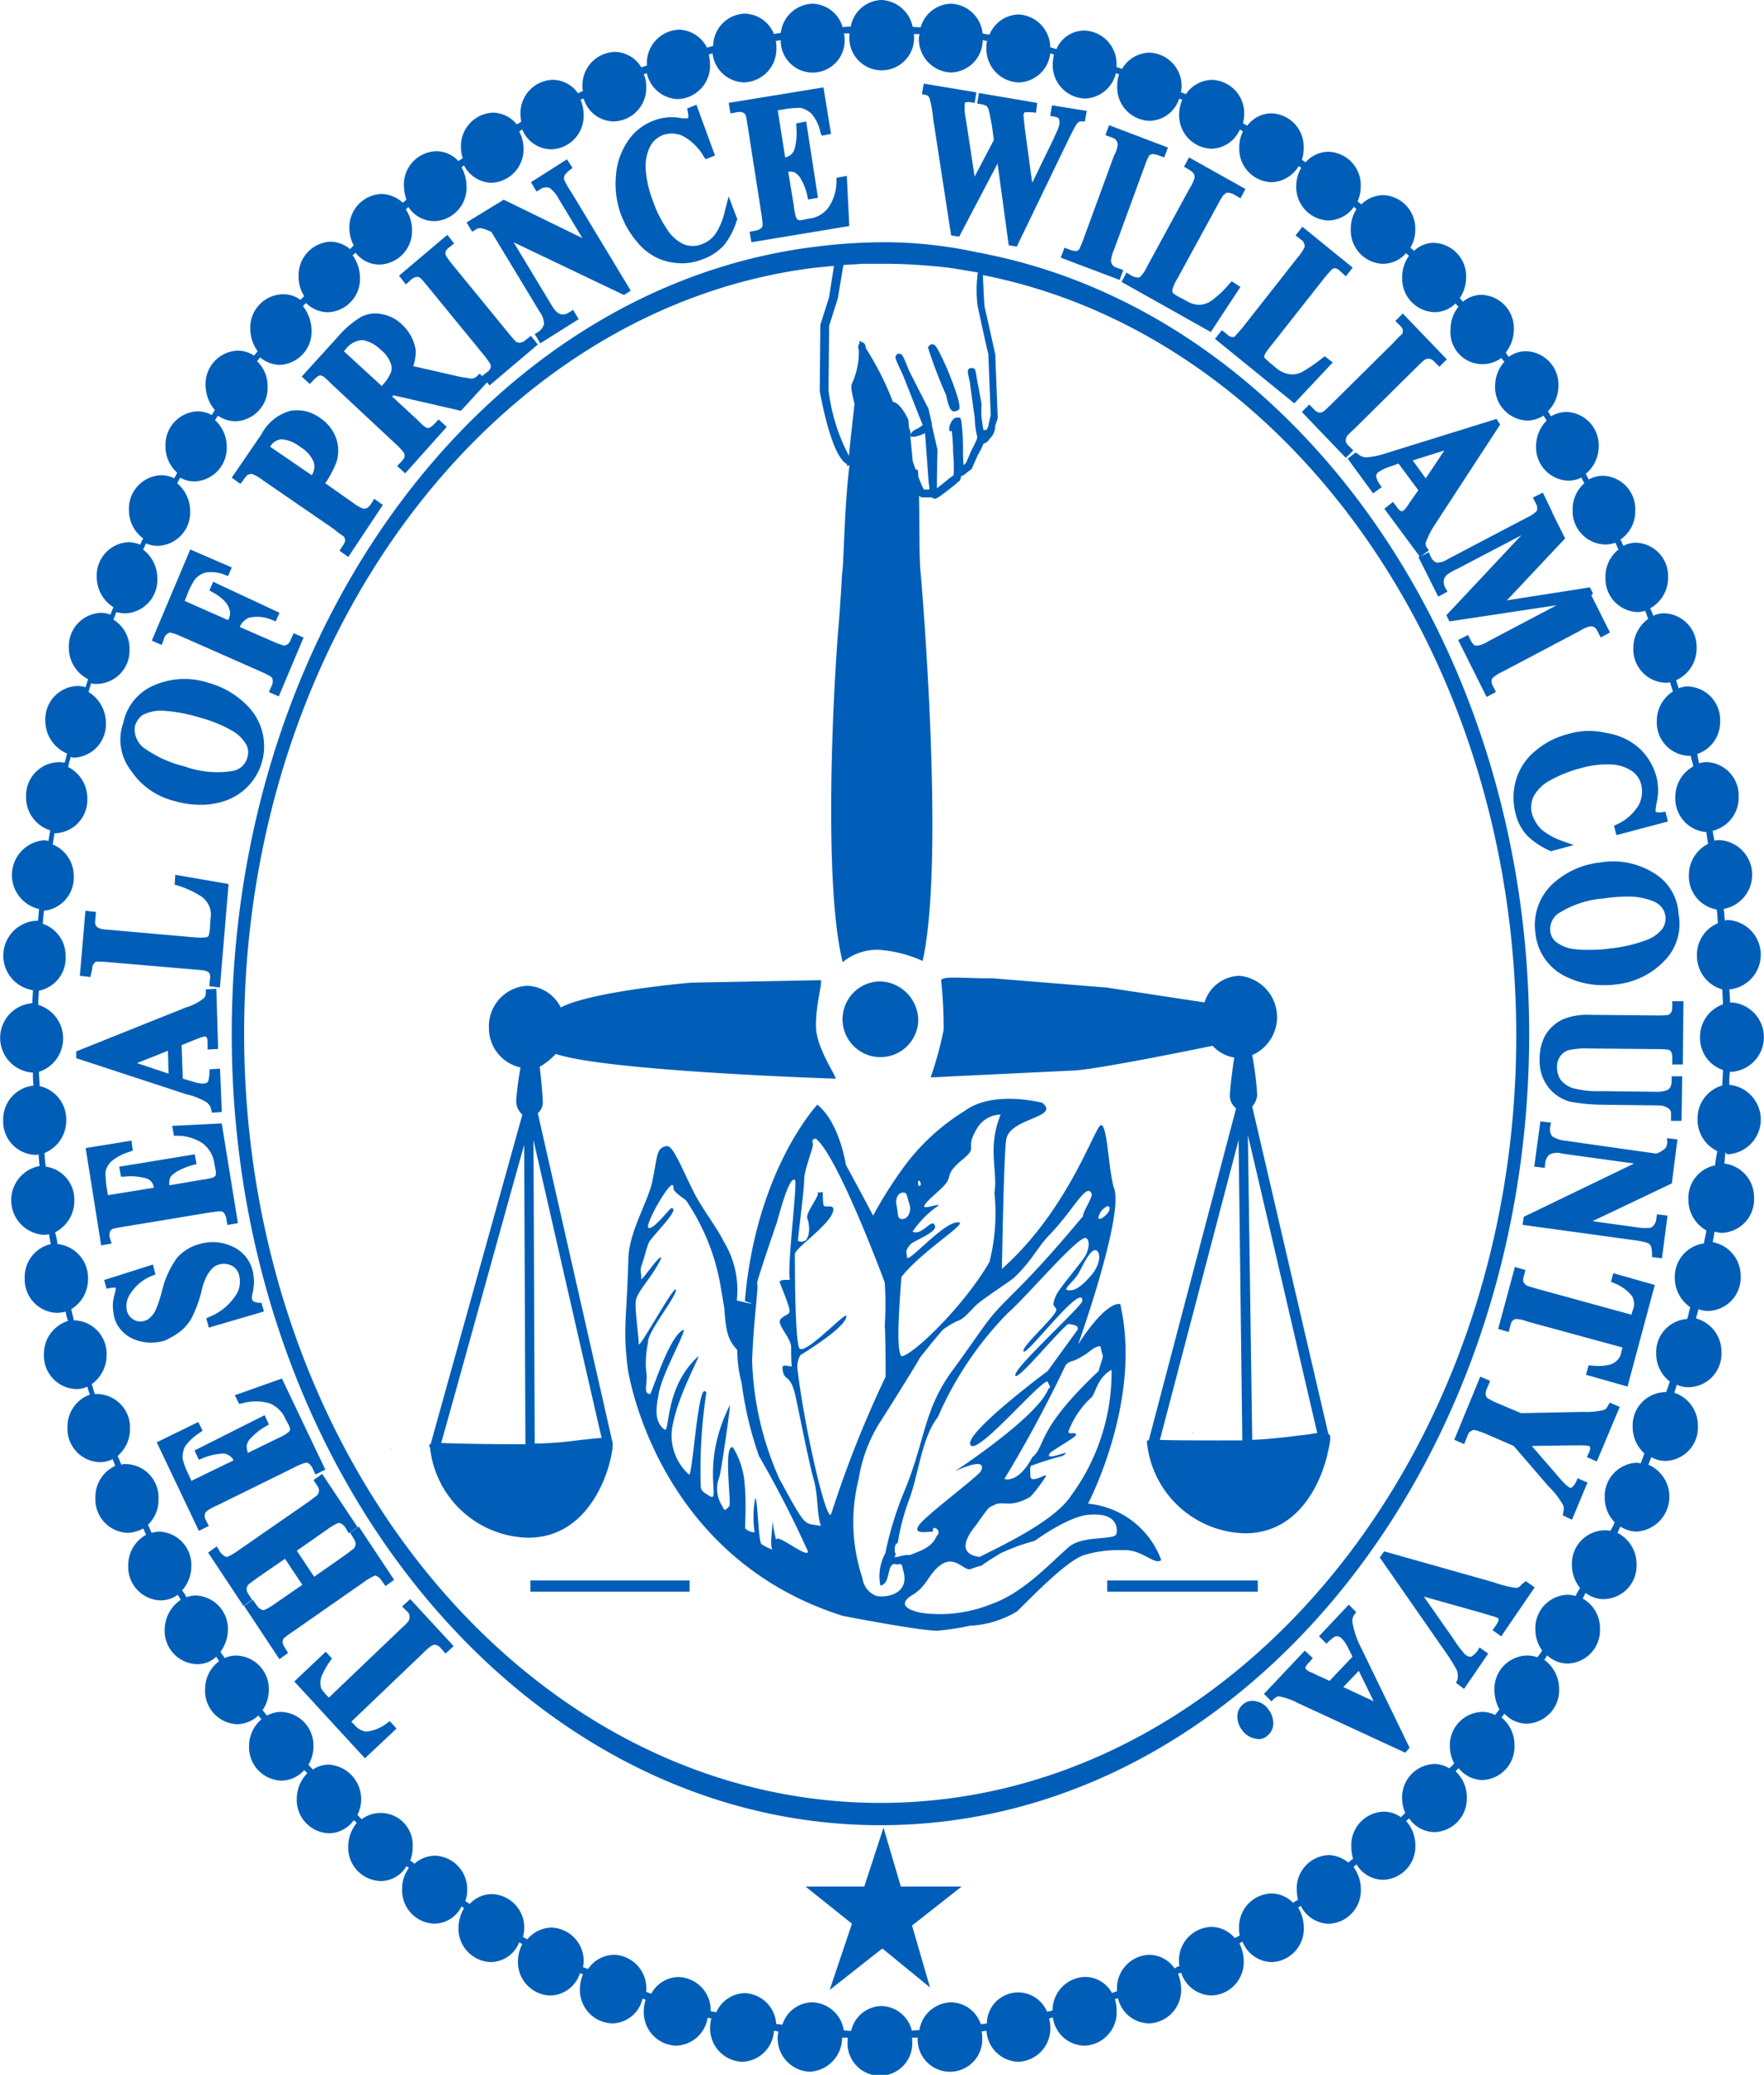 <svg id="logo" xmlns="http://www.w3.org/2000/svg" width="98.054" height="115.344" viewBox="0 0 98.054 115.344">
  <path id="Path_383" data-name="Path 383" d="M172.279,310.672H168.9l-.964-3.272-1.068,3.272H163.6l2.583,2.066-1.24,3.685,2.928-2.308,2.652,2.17-1-3.444Z" transform="translate(-118.826 -205.798)" fill="#005eb8"/>
  <path id="Path_384" data-name="Path 384" d="M233.2,194.2Z" transform="translate(-164.455 -131.586)" fill="#005eb8"/>
  <path id="Path_385" data-name="Path 385" d="M235,194.3h0Z" transform="translate(-165.635 -131.651)" fill="#005eb8"/>
  <path id="Path_386" data-name="Path 386" d="M255.1,242.3Z" transform="translate(-178.812 -163.119)" fill="#005eb8"/>
  <path id="Path_387" data-name="Path 387" d="M226,243.569h.034c0-.034-.034-.034-.034-.069Z" transform="translate(-159.735 -163.906)" fill="#005eb8"/>
  <path id="Path_388" data-name="Path 388" d="M118.371,194.1Z" transform="translate(-89.165 -131.52)" fill="#005eb8"/>
  <path id="Path_389" data-name="Path 389" d="M117.8,194.2h0Z" transform="translate(-88.8 -131.586)" fill="#005eb8"/>
  <path id="Path_390" data-name="Path 390" d="M133.4,245.7Z" transform="translate(-99.028 -165.348)" fill="#005eb8"/>
  <path id="Path_391" data-name="Path 391" d="M96.7,246.134l.034.034c0-.034-.034-.034-.034-.069Z" transform="translate(-74.968 -165.611)" fill="#005eb8"/>
  <path id="Path_392" data-name="Path 392" d="M166.5,302.2Z" transform="translate(-120.727 -202.389)" fill="#005eb8"/>
  <path id="Path_393" data-name="Path 393" d="M203.569,297.8h0c-.035,0-.035,0-.069.034A.107.107,0,0,1,203.569,297.8Z" transform="translate(-144.984 -199.504)" fill="#005eb8"/>
  <path id="Path_394" data-name="Path 394" d="M146.769,297.434c-.034,0-.034-.034-.069-.034h0A.107.107,0,0,0,146.769,297.434Z" transform="translate(-107.747 -199.242)" fill="#005eb8"/>
  <g id="Group_172" data-name="Group 172" transform="translate(51.593 19.149)">
    <path id="Path_395" data-name="Path 395" d="M184.847,71.72c-.138,0-.276-.069-.448-.9a26.267,26.267,0,0,1-1-2.618v-.069l.138-.138h.1c.138,0,.207,0,.827,1.378.792,1.929.689,2.17.654,2.239A.437.437,0,0,1,184.847,71.72Z" transform="translate(-183.4 -68)" fill="#005eb8"/>
  </g>
  <path id="Path_396" data-name="Path 396" d="M109.926,174.7c2.755.964,15.533,1.378,15.533,1.378.172,0-1.068-1.688-1.068-2.893-.034-1.205.413-2.583.241-2.583l-7.129.138c-.138,0-5.579.482-7.3,1.378a2.175,2.175,0,0,0-1.894-1.205,2.258,2.258,0,0,0-2.1,2.342,2.234,2.234,0,0,0,1.757,2.2,16.929,16.929,0,0,0-.241,1.86.987.987,0,0,0,.344.758l-5.1,18.323H102.9v.172h.034a5.608,5.608,0,0,0,5.407,5.028h.138c3.375-.069,4.374-3.754,4.512-4.477.138-.62.1-.827.069-.9L108.927,178a.807.807,0,0,0,.276-.62c0-.241-.069-1.137-.172-1.963A3.748,3.748,0,0,0,109.926,174.7Zm-2.032,21.7c-1.791,0-3.513-.034-4.34-.069.586-2.032,3.685-13.294,4.615-16.566l.069,16.635Zm4.581-.344c-.31,0-.689.069-1.137.1a19.63,19.63,0,0,1-2.583.207l-.069-16.876C109.719,184.032,111.993,193.986,112.475,196.052Z" transform="translate(-79.032 -116.114)" fill="#005eb8"/>
  <path id="Path_397" data-name="Path 397" d="M173.8,173a2.105,2.105,0,1,1-2.135-2.2A2.184,2.184,0,0,1,173.8,173Z" transform="translate(-122.758 -116.243)" fill="#005eb8"/>
  <path id="Path_398" data-name="Path 398" d="M160.228,212.263s3.031-5.752,1.791-11.09c0,0-.689-.31-2.342,2.239,0,0,2.549-7.129,2-8.679-.344-1.033-.379-4.2-.861-3.375-.517.827-2.032,4.891-5.373,7.853,0,0,.1-6.406.241-7.2.207-1.205,3.031-1.205,2-2.032,0,0-2.721-.723-4.305.448a12.029,12.029,0,0,0-3.272,2.962,23.793,23.793,0,0,0-1.825,2.859s-.689-1.309-1.515-2.824c0,0-.344-2.342-1.584-3.341,0,0-3.41,3.616-4.03,10.918,0,0,1.1.344-.448-.034a5.183,5.183,0,0,0-.723-3.272c-.31-.654-1.137-1.757-1.584-2.583-.792-1.55-1.24-2.824-1.619-2.721-.551.1-.482.551-.758,1.894-.207,1.137-1.309,2.824-1.343,4.374-.1,3.444-.31,3.857-.034,6.1,0,0,1.481,10.436,11.951,13.742,0,0,4.236.827,5.27.827a15.522,15.522,0,0,0,1.791-.276,5.651,5.651,0,0,0,2.618-.792c.551-.517,2.686-2.79,3.72-3.134a6.593,6.593,0,0,1,2.17-.276c1.068-.069,1.757.861,2.135.551A4.823,4.823,0,0,0,160.228,212.263Zm1.309-7.439a11.6,11.6,0,0,1-2.273,7.026c-.964,1.447-4.064,2.859-5.063,3.375-1.584-.207-.276-1.653-.207-1.757.861-1.205.654-.93,1.1-1.171.517-.172.827.207,1.929-.413a8.552,8.552,0,0,0,.861-1.137c.1-.241-.861.482-.861-.034,0-.276-.034-.448.034-.551a17.71,17.71,0,0,1,1.757-.551c.758-.517-1.137.413-.689-.172.069-.1,1.343-.827,1.412-.964.138-.276-.517.034-.379-.276a4.978,4.978,0,0,1,1.24-1.825C160.642,206.2,160.71,205.271,161.537,204.824Zm-1.343-.93c.517-.448.723-.379.723-.379.172.827.207.276-.1,1.378-3.547,3.341-2.893,4.133-3.685,4.787-.758,1.446-1.515,1.24-1.55,1.205a71.186,71.186,0,0,0,3.41-6.337C159.367,204.2,159.195,204.548,160.194,203.894Zm-4,1.171c-.138.689,2.239-2.239,2.927-2.79.792.069.482.379.482.379.034-.034-1.653,2.273-1.619,2.239s-4.822,3.582-4.271,4.133c.448.482,3.926-3.685,4.271-3.547.138.344.207.241.034.413-.586,1.55-5.2,4.581-5.2,4.581s1.894-.93,1.447,0c-.413.482-3.1,2.48-3.444,3s.448.344.792.344c-.1-.448.551-.069.207.241-.276.586-.689.758-1.515,1.068-.379-.069-1.033.31-.758-.034-.138-.241-.034-.689.1-.62a12.39,12.39,0,0,1,.654-2.48c.517-1.412.689-3.41,1.584-4.546a19.056,19.056,0,0,1,3.892-5.786c.964-.827,3.823-4.2,4.305-4.167.138,0,.31.31.034.93-.172.344-1.481,1.86-1.653,2.239-.344.758,0,.585,0,.827,0,.344-1.825,1.929-1.825,2.273-.034.586,3.341-3.961,3.272-2.755C159.781,201.38,156.267,204.583,156.2,205.065Zm4.718-8.989c.069-.138.344-.379.448-.344s.1.241-.1.448c-.172.172-.31.276-.448.241C160.779,196.386,160.848,196.179,160.917,196.076Zm-.241,2.1c.276.1.276.792-.31,1.447-.551.62-.93.861-1.309.758-.172-.069.448-.551.654-.93C159.953,199,160.366,198.073,160.676,198.177Zm-9.816-3.857c.034,0,.034.034.069.138.034.069-.034.172-.1.138-.034,0-.034-.069-.034-.138C150.757,194.388,150.791,194.285,150.86,194.319Zm1,1.412c.344-.276-1,.31-.689-.1.241-.344.827-.758,1.137-1.137.379-.448-.034-.551.93-1.343s.1-.517.792-1.688a1.55,1.55,0,0,1,1.343-.827c-.758,1.894-.138,3.134-.344,4.34a11.029,11.029,0,0,1-.276,3.857c-1.515,2.583-4.34,5.235-4.891,5.235-.207-.241-.241-1.343,0-4.408,1.1-1.412,3.651-2.962,3.2-3.031-.792-.138-2.859,2.342-2.893,1.929-.034-.31-.1-.344.172-.689.207-.241,1.55-.689,1.378-1.068-.172-.448-.689.585-1.24.344A5.466,5.466,0,0,1,151.859,195.731Zm-1.86-.758c.172.034.138.1.31.654.138.413-.138.93-.517.792-.172-.069-.1-.31-.207-.758C149.517,195.318,149.655,194.939,150,194.974ZM142.9,214.3a6.761,6.761,0,0,1-.207-1.1c0,.517-.172,1.412,0,1.619a2.669,2.669,0,0,1-.62-.31c-.172-.172-.207-2.549-.344-2.549a5.718,5.718,0,0,0-.034,1.894.753.753,0,0,1-.517-.207c-.034,0,.069-1.481-.034-2.411a4.44,4.44,0,0,0-.654-2.1c-.551-.207-.069,3.134-.207,3.272-.276.31-.276.207-.379,0a1.768,1.768,0,0,1-.172-1.619c.1-.241.654-4.133.586-4-1.653,3.306-.482,5.407-1.1,5.063-.413-.241-.482-.31-.517-.517a28.733,28.733,0,0,1,.31-5.235c-.448-.9-.758,4.684-.964,4.546a2.926,2.926,0,0,1-.964-2.342c.172-1.825,1.756-4.512,1.447-4.2-1.894,1.757-1.515,4.305-1.86,4.03-.62-.482-.413-1.378-.31-1.963.207-1.137,1.309-3.031,1.412-3.582-.827.276-1.791,3.582-1.894,3.582-.413-.034-.1-.654-.207-1.24a5.271,5.271,0,0,1,.1-1.619c-.069-.551,1.55-2.514,1.55-2.927-.034-.413-2.1,3.41-2.066,3,0-.413-.207-1.756-.172-2.342.034-.551.964-1.412,1.412-2.411,0-.379-1.205,1.481-1.1,1.1,0-.413-.1-.379.034-.758s.241-.861.379-1.205,1.86-1.963,1.24-1.929c-.172.138-1.068,1.309-1.274,1.068-.1-.31,1.205-2.583,1.378-2.342.138.241-.241.138.723.827a12.1,12.1,0,0,1,1.894,4.581l.241,1.412c.1,1.55.276,1.825.723,2.342a6.9,6.9,0,0,0,.241,1.825,19.849,19.849,0,0,0,.964,4.064,58.669,58.669,0,0,1,2.721,5.3C144.661,215.363,142.835,213.813,142.9,214.3Zm.207-3.341a17.268,17.268,0,0,1-1.55-6.647c.069-2.135.379-4.236.276-4.271-.069-.034,1.1-3.41,1.1-3.41.792-2.928.964-2.273,1-2.376.172.069-.448,4.822-.276,5.545,0,.069-.654-.069-.551.207.827,2.066.551,1.515.069,1.963-.344.276.517,1,.551,1.584,0,.207,0,.827.034,1.068,0,.069-.551-.172-.517.1.069.827.413.207.723,1.55.207.93.758,3.789,1.033,4.718.241.93.138,1.757.379,2.514C144.42,213.3,144.626,213.744,143.111,210.954Zm2.859,1.825c-.207.9-1.515-4.753-1.894-8.059a1.234,1.234,0,0,1,.172-.723s2.583-1.55,2.549-2.17c0-.276-2.17,2.066-2.583,1.825-.207-.138-.276-2.652-.276-5.269,0-.344,2.2-1.791,2.135-2.514-.034-.276-.517,0-.551-.241-.034-.276-.034-.689-.034-.689l-.344.034c.344-.034-.62,1.068-.517,1.412.241.723,0,1.274-.172,1.274s.1.1-.344,0c-.034,0,.344-2.824.344-3.41s.551-1.86.482-2c-.1-.31.172-.276.172-.276,1.24,1,3.823,7.99,3.823,7.99a19.209,19.209,0,0,1,0,2.445c.034-.034.069,3.1.034,2.824A61.139,61.139,0,0,0,145.97,212.78Zm2.514,4.615a1.216,1.216,0,0,1-.792-1,9.775,9.775,0,0,1-.207-5.511,8.346,8.346,0,0,1,1.171-3.134c.344-.517,2.17-3.444,2.239-3.616.413-.517.827-1.033,1.274-1.55,1.171-.827.689-.138,1.791-1.309.413-.413,2.17-1.515,2.239-1.653.93-.9,1.205-1.584,1.86-2.273,1.378-1.412,2.1-3,2.376-2.308.069.172-.482.964-.482,1.24-.585.689-1.86,2.239-3.479,3.892-2,2-1.412,1.412-3.651,4.512-1.756,2.308-1.584,3.926-2.79,6.854a18.7,18.7,0,0,0-1.068,3.479,2.649,2.649,0,0,0-.276,1.791c.62-.069.31-1.378.9-1.171.069.034.31-.172.344.241C150.412,217.326,148.966,217.5,148.484,217.395Zm13.329-3.479c-.034.413-1.86.069-2.652.758-.964.827-2.514,2.549-4.305,3.169a7.655,7.655,0,0,1-3.926.482c-.758-.172-1.033-.413-.792-.723s.586-.241,1.171-1.1c1.205-1.86,1.825-.62,2.342-.586,1.309-.482-.1.207,1.722-.9a11.25,11.25,0,0,1,1.894-.689c2.1-1.481,3-1.447,3-1.447C162.088,212.711,161.813,213.916,161.813,213.916Z" transform="translate(-99.749 -128.674)" fill="#005eb8"/>
  <g id="Group_173" data-name="Group 173" transform="translate(29.482 87.86)">
    <rect id="Rectangle_80" data-name="Rectangle 80" width="8.851" height="0.62" transform="translate(0 0)" fill="#005eb8"/>
  </g>
  <g id="Group_174" data-name="Group 174" transform="translate(61.547 87.86)">
    <rect id="Rectangle_81" data-name="Rectangle 81" width="8.369" height="0.62" transform="translate(0 0)" fill="#005eb8"/>
  </g>
  <path id="Path_399" data-name="Path 399" d="M205.911,195.387h0l-4.236-18.219a1.147,1.147,0,0,0,.276-.62,17.033,17.033,0,0,0-.276-2.239,2.306,2.306,0,0,0-.723-4.409,2.091,2.091,0,0,0-1.929,1.481h0l-5.442-.827-6.372-.517c-1.309.034-2.859-.172-2.824.138a25.235,25.235,0,0,1,.138,2.721,19.587,19.587,0,0,1-.723,2.652l7.887-.379c1.309-.034,7.784-1.378,7.784-1.378h0a2.094,2.094,0,0,0,1.205.654c-.138.861-.241,1.86-.241,2.1a.867.867,0,0,0,.344.723l-4.856,18.461h-.1v.1a5.609,5.609,0,0,0,5.407,5.063h.172c3.375-.1,4.34-3.789,4.477-4.512C206.118,195.456,205.98,195.387,205.911,195.387Zm-9.368.31,4.374-16.67.207,16.7C199.3,195.731,197.439,195.731,196.543,195.7Zm7.715-.241c-.758.1-1.688.207-2.583.241l-.241-16.945c1.068,4.546,3.41,14.672,3.857,16.566C205.05,195.352,204.671,195.421,204.258,195.456Z" transform="translate(-132.069 -115.655)" fill="#005eb8"/>
  <path id="Path_400" data-name="Path 400" d="M129.691,76.564a1.936,1.936,0,0,0,.034-3.857,5.089,5.089,0,0,1,.034-.723h.1a1.934,1.934,0,0,0,0-3.857h-.1a5.089,5.089,0,0,0-.034-.723,1.936,1.936,0,0,0-.034-3.857.437.437,0,0,0-.207.034c-.034-.207-.034-.448-.069-.654a1.93,1.93,0,0,0-.207-3.823.953.953,0,0,0-.31.034c-.034-.172-.069-.379-.1-.551a1.9,1.9,0,0,0,1.447-1.894,1.856,1.856,0,0,0-1.791-1.929,1.729,1.729,0,0,0-.413.069l-.1-.517a1.875,1.875,0,0,0,1.274-1.825,1.856,1.856,0,0,0-1.791-1.929,1.382,1.382,0,0,0-.517.1c-.034-.138-.1-.31-.138-.448a1.926,1.926,0,0,0,1.137-1.791,1.856,1.856,0,0,0-1.791-1.929,1.351,1.351,0,0,0-.62.138,2.106,2.106,0,0,0-.172-.413,1.942,1.942,0,0,0,1-1.722,1.856,1.856,0,0,0-1.791-1.929,1.568,1.568,0,0,0-.689.172c-.069-.1-.1-.241-.172-.344a1.9,1.9,0,0,0,.827-1.619,1.856,1.856,0,0,0-1.791-1.929,1.6,1.6,0,0,0-.792.207c-.069-.1-.1-.207-.172-.31a2,2,0,0,0,.723-1.515,1.856,1.856,0,0,0-1.791-1.929,1.789,1.789,0,0,0-.861.241c-.069-.1-.1-.172-.172-.276a2.034,2.034,0,0,0,.585-1.412,1.856,1.856,0,0,0-1.791-1.929,1.611,1.611,0,0,0-.964.31,1.047,1.047,0,0,1-.172-.241,2.046,2.046,0,0,0,.448-1.274,1.856,1.856,0,0,0-1.791-1.929,1.59,1.59,0,0,0-1.033.379.912.912,0,0,1-.172-.207,2.106,2.106,0,0,0,.344-1.137A1.856,1.856,0,0,0,113.3,25.9a1.593,1.593,0,0,0-1.1.448.913.913,0,0,0-.207-.172,1.883,1.883,0,0,0,.276-1,1.856,1.856,0,0,0-1.791-1.929,1.754,1.754,0,0,0-1.205.517c-.069-.069-.138-.1-.207-.172a2.081,2.081,0,0,0,.172-.827,1.856,1.856,0,0,0-1.791-1.929,1.716,1.716,0,0,0-1.274.585c-.069-.034-.138-.1-.207-.138a2.005,2.005,0,0,0,.1-.654,1.856,1.856,0,0,0-1.791-1.929,1.679,1.679,0,0,0-1.343.689c-.069-.034-.172-.1-.241-.138a2.031,2.031,0,0,0,.069-.482,1.856,1.856,0,0,0-1.791-1.929,1.784,1.784,0,0,0-1.447.792c-.1-.034-.172-.069-.276-.1,0-.1.034-.172.034-.276a1.856,1.856,0,0,0-1.791-1.929,1.8,1.8,0,0,0-1.515.9l-.31-.1v-.1a1.856,1.856,0,0,0-1.791-1.929,1.692,1.692,0,0,0-1.55,1.033c-.1-.034-.241-.069-.344-.1a1.849,1.849,0,0,0-1.756-1.825A1.793,1.793,0,0,0,88.6,14.329c-.138-.034-.276-.034-.379-.069a1.844,1.844,0,0,0-1.756-1.653,1.8,1.8,0,0,0-1.688,1.309,1.964,1.964,0,0,1-.448-.034A1.861,1.861,0,0,0,82.61,12.4a1.8,1.8,0,0,0-1.722,1.481,1.964,1.964,0,0,0-.448.034,1.8,1.8,0,0,0-1.688-1.309A1.842,1.842,0,0,0,77,14.225c-.138.034-.276.034-.379.069A1.793,1.793,0,0,0,75,13.158a1.817,1.817,0,0,0-1.757,1.791c-.1.034-.241.069-.344.1a1.8,1.8,0,0,0-1.55-1,1.856,1.856,0,0,0-1.791,1.929v.069l-.31.1a1.737,1.737,0,0,0-1.481-.861,1.856,1.856,0,0,0-1.791,1.929.586.586,0,0,0,.034.241,1.031,1.031,0,0,0-.276.138,1.729,1.729,0,0,0-1.412-.758,1.856,1.856,0,0,0-1.791,1.929c0,.138.034.276.034.413-.069.034-.172.1-.241.138a1.736,1.736,0,0,0-1.309-.654A1.856,1.856,0,0,0,59.224,20.6a1.609,1.609,0,0,0,.1.585c-.069.069-.172.1-.241.172a1.667,1.667,0,0,0-1.24-.551,1.856,1.856,0,0,0-1.791,1.929,2.477,2.477,0,0,0,.138.758.913.913,0,0,1-.207.172,1.8,1.8,0,0,0-1.171-.482,1.856,1.856,0,0,0-1.791,1.929,2.069,2.069,0,0,0,.241.93l-.207.207a1.716,1.716,0,0,0-1.068-.413A1.856,1.856,0,0,0,50.2,27.761a1.967,1.967,0,0,0,.31,1.1l-.207.207a1.641,1.641,0,0,0-1-.31,1.856,1.856,0,0,0-1.791,1.929,2.14,2.14,0,0,0,.413,1.24c-.069.069-.138.172-.207.241a1.617,1.617,0,0,0-.9-.276,1.856,1.856,0,0,0-1.791,1.929,2.194,2.194,0,0,0,.517,1.378,3.174,3.174,0,0,0-.172.276,1.6,1.6,0,0,0-.792-.207A1.856,1.856,0,0,0,42.8,37.2a1.926,1.926,0,0,0,.654,1.481c-.069.1-.1.207-.172.31a1.6,1.6,0,0,0-.723-.172,1.856,1.856,0,0,0-1.791,1.929,1.941,1.941,0,0,0,.792,1.584c-.069.1-.1.241-.172.344a2.011,2.011,0,0,0-.62-.138,1.856,1.856,0,0,0-1.791,1.929,1.983,1.983,0,0,0,.93,1.688c-.069.138-.1.276-.172.413a1.382,1.382,0,0,0-.517-.1,1.856,1.856,0,0,0-1.791,1.929,1.95,1.95,0,0,0,1.068,1.757c-.034.138-.1.31-.138.448a1.745,1.745,0,0,0-.448-.069,1.856,1.856,0,0,0-1.791,1.929,1.979,1.979,0,0,0,1.205,1.825,2.871,2.871,0,0,1-.138.517,1.062,1.062,0,0,0-.344-.034,1.856,1.856,0,0,0-1.791,1.929,1.913,1.913,0,0,0,1.343,1.86c-.034.207-.069.379-.1.586-.069,0-.138-.034-.241-.034a1.938,1.938,0,0,0-.276,3.823c-.034.207-.034.448-.069.654h-.138a1.943,1.943,0,0,0-.138,3.857c0,.241-.034.482-.034.723h0a1.934,1.934,0,0,0,0,3.857h.034a5.087,5.087,0,0,0,.034.723,1.889,1.889,0,0,0-1.688,1.929A1.856,1.856,0,0,0,35.563,76.6a.311.311,0,0,0,.172-.034c.034.207.034.448.069.654a1.93,1.93,0,0,0,.207,3.823.954.954,0,0,0,.31-.034c.034.207.069.379.1.551a1.876,1.876,0,0,0-1.447,1.894,1.856,1.856,0,0,0,1.791,1.929,2.325,2.325,0,0,0,.482-.069,2.87,2.87,0,0,0,.138.517,1.913,1.913,0,0,0-1.343,1.86,1.856,1.856,0,0,0,1.791,1.929,1.351,1.351,0,0,0,.62-.138c.034.138.1.31.138.448a1.89,1.89,0,0,0-1.24,1.825,1.856,1.856,0,0,0,1.791,1.929,1.6,1.6,0,0,0,.723-.172c.034.138.1.241.138.379a1.9,1.9,0,0,0-1.1,1.791,1.856,1.856,0,0,0,1.791,1.929,1.9,1.9,0,0,0,.861-.241c.069.1.1.241.172.344a1.942,1.942,0,0,0-1,1.722,1.856,1.856,0,0,0,1.791,1.929,1.611,1.611,0,0,0,.964-.31,1.924,1.924,0,0,0,.172.276,2.021,2.021,0,0,0-.9,1.653,1.856,1.856,0,0,0,1.791,1.929,1.482,1.482,0,0,0,1.068-.413c.069.069.1.172.172.241A1.941,1.941,0,0,0,45,106.322a1.856,1.856,0,0,0,1.791,1.929,1.8,1.8,0,0,0,1.171-.482c.069.069.1.138.172.207a1.955,1.955,0,0,0-.689,1.481,1.856,1.856,0,0,0,1.791,1.929,1.716,1.716,0,0,0,1.274-.585l.172.172a2.034,2.034,0,0,0-.586,1.412,1.856,1.856,0,0,0,1.791,1.929,1.731,1.731,0,0,0,1.378-.723c.069.034.1.1.172.138a2.1,2.1,0,0,0-.482,1.309,1.856,1.856,0,0,0,1.791,1.929,1.649,1.649,0,0,0,1.447-.827c.034.034.1.069.138.1a1.907,1.907,0,0,0-.379,1.171,1.856,1.856,0,0,0,1.791,1.929,1.711,1.711,0,0,0,1.515-.964c.034.034.1.069.138.1a2.156,2.156,0,0,0-.31,1.068,1.856,1.856,0,0,0,1.791,1.929,1.715,1.715,0,0,0,1.584-1.1c.069.034.1.069.172.1a2.069,2.069,0,0,0-.241.93,1.856,1.856,0,0,0,1.791,1.929,1.768,1.768,0,0,0,1.653-1.24c.069.034.1.034.172.069a2.043,2.043,0,0,0-.172.792,1.856,1.856,0,0,0,1.791,1.929,1.762,1.762,0,0,0,1.688-1.378c.069.034.138.034.172.069a1.951,1.951,0,0,0-.1.62,1.856,1.856,0,0,0,1.791,1.929,1.833,1.833,0,0,0,1.757-1.55c.069,0,.138.034.207.034a2.034,2.034,0,0,0-.069.482,1.856,1.856,0,0,0,1.791,1.929,1.828,1.828,0,0,0,1.757-1.722c.069,0,.172.034.241.034,0,.1-.034.207-.034.31a1.856,1.856,0,0,0,1.791,1.929,1.893,1.893,0,0,0,1.791-1.894h.31v.138a1.8,1.8,0,1,0,3.582,0v-.138h.31a1.795,1.795,0,1,0,3.582-.034.954.954,0,0,0-.034-.31c.069,0,.172-.034.276-.034a1.828,1.828,0,0,0,1.757,1.722,1.856,1.856,0,0,0,1.791-1.929,2.033,2.033,0,0,0-.069-.482.49.49,0,0,0,.207-.069,1.81,1.81,0,0,0,1.757,1.584,1.856,1.856,0,0,0,1.791-1.929,2.005,2.005,0,0,0-.1-.654c.069-.034.138-.034.172-.069a1.8,1.8,0,0,0,1.722,1.412,1.856,1.856,0,0,0,1.791-1.929,2.367,2.367,0,0,0-.172-.827c.069-.034.1-.034.172-.069a1.81,1.81,0,0,0,1.688,1.274,1.856,1.856,0,0,0,1.791-1.929,2.217,2.217,0,0,0-.241-.964c.069-.034.1-.069.172-.1a1.793,1.793,0,0,0,1.619,1.137,1.856,1.856,0,0,0,1.791-1.929,2.289,2.289,0,0,0-.31-1.1c.034-.034.1-.069.138-.1a1.8,1.8,0,0,0,1.55,1,1.856,1.856,0,0,0,1.791-1.929,2.14,2.14,0,0,0-.413-1.24.6.6,0,0,0,.172-.138,1.737,1.737,0,0,0,1.481.861,1.856,1.856,0,0,0,1.791-1.929,2.031,2.031,0,0,0-.517-1.343c.069-.034.1-.1.172-.138a1.729,1.729,0,0,0,1.412.758,1.856,1.856,0,0,0,1.791-1.929,1.944,1.944,0,0,0-.62-1.447c.069-.069.1-.138.172-.172a1.736,1.736,0,0,0,1.309.654,1.856,1.856,0,0,0,1.791-1.929,1.964,1.964,0,0,0-.723-1.55c.069-.069.1-.138.172-.207a1.667,1.667,0,0,0,1.24.551,1.856,1.856,0,0,0,1.791-1.929,1.987,1.987,0,0,0-.827-1.619c.069-.069.1-.172.172-.241a1.678,1.678,0,0,0,1.137.448,1.856,1.856,0,0,0,1.791-1.929,1.9,1.9,0,0,0-.964-1.688c.069-.1.1-.207.172-.31a1.561,1.561,0,0,0,1.033.344,1.856,1.856,0,0,0,1.791-1.929,1.95,1.95,0,0,0-1.068-1.757c.069-.1.1-.241.172-.344a1.732,1.732,0,0,0,.93.276,1.943,1.943,0,0,0,.62-3.72c.069-.138.1-.276.172-.413a1.6,1.6,0,0,0,.792.207,1.856,1.856,0,0,0,1.791-1.929,1.916,1.916,0,0,0-1.309-1.86c.034-.138.1-.31.138-.448a1.542,1.542,0,0,0,.689.138,1.856,1.856,0,0,0,1.791-1.929,1.912,1.912,0,0,0-1.412-1.894c.034-.172.1-.344.138-.517a1.428,1.428,0,0,0,.551.1,1.856,1.856,0,0,0,1.791-1.929,1.9,1.9,0,0,0-1.55-1.894c.034-.207.069-.379.1-.586a1.728,1.728,0,0,0,.413.069A1.856,1.856,0,0,0,131.1,79.01a1.885,1.885,0,0,0-1.653-1.929c.034-.207.034-.448.069-.654C129.519,76.53,129.588,76.564,129.691,76.564Zm-.758.62a1.844,1.844,0,0,0-1.481,1.894,1.942,1.942,0,0,0,1,1.722c-.034.241-.1.482-.138.723a1.875,1.875,0,0,0-1.619,1.894,1.991,1.991,0,0,0,.861,1.653c-.069.207-.1.448-.172.654a1.846,1.846,0,0,0-1.722,1.929,1.942,1.942,0,0,0,.758,1.55c-.069.207-.138.413-.207.585h-.069a1.856,1.856,0,0,0-1.791,1.929,1.98,1.98,0,0,0,.654,1.481c-.069.172-.138.379-.207.551-.069,0-.138-.034-.207-.034a1.856,1.856,0,0,0-1.791,1.929,1.923,1.923,0,0,0,.551,1.378,3.148,3.148,0,0,1-.241.482,1.062,1.062,0,0,0-.344-.034,1.856,1.856,0,0,0-1.791,1.929,2.046,2.046,0,0,0,.448,1.274c-.069.138-.172.276-.241.448a2.015,2.015,0,0,0-.448-.069,1.856,1.856,0,0,0-1.791,1.929,1.982,1.982,0,0,0,.379,1.171,2.626,2.626,0,0,1-.276.379,1.609,1.609,0,0,0-.586-.1,1.856,1.856,0,0,0-1.791,1.929,2.237,2.237,0,0,0,.276,1.068c-.069.1-.172.207-.241.31a1.6,1.6,0,0,0-.723-.172,1.856,1.856,0,0,0-1.791,1.929,2.069,2.069,0,0,0,.241.93,2.076,2.076,0,0,1-.276.276,1.658,1.658,0,0,0-.827-.241,1.856,1.856,0,0,0-1.791,1.929,2.043,2.043,0,0,0,.172.792l-.241.241a1.611,1.611,0,0,0-.964-.31,1.856,1.856,0,0,0-1.791,1.929,2.22,2.22,0,0,0,.1.689c-.1.069-.172.138-.276.207a1.8,1.8,0,0,0-1.068-.413,1.856,1.856,0,0,0-1.791,1.929,3.018,3.018,0,0,0,.069.551c-.1.069-.172.1-.276.172a1.691,1.691,0,0,0-1.205-.517,1.856,1.856,0,0,0-1.791,1.929,1.677,1.677,0,0,0,.034.413c-.1.034-.172.1-.276.138a1.7,1.7,0,0,0-1.309-.62,1.856,1.856,0,0,0-1.791,1.929.586.586,0,0,0,.034.241,1.031,1.031,0,0,0-.276.138,1.729,1.729,0,0,0-1.412-.758,1.856,1.856,0,0,0-1.791,1.929v.1a2.37,2.37,0,0,0-.276.1,1.712,1.712,0,0,0-1.515-.9,1.862,1.862,0,0,0-1.791,1.86,1.006,1.006,0,0,1-.31.069,1.738,1.738,0,0,0-3.341.654,1.172,1.172,0,0,1-.344.034,1.769,1.769,0,0,0-1.653-1.205,1.833,1.833,0,0,0-1.757,1.55,1.678,1.678,0,0,0-.413.034,1.792,1.792,0,0,0-1.688-1.378,1.762,1.762,0,0,0-1.688,1.378,1.678,1.678,0,0,1-.413-.034,1.833,1.833,0,0,0-1.757-1.55,1.768,1.768,0,0,0-1.653,1.24c-.1,0-.241-.034-.344-.034A1.828,1.828,0,0,0,75,123.2a1.773,1.773,0,0,0-1.584,1.068c-.1-.034-.207-.034-.31-.069a1.847,1.847,0,0,0-1.791-1.894,1.743,1.743,0,0,0-1.515.93c-.1-.034-.172-.069-.276-.1v-.138a1.856,1.856,0,0,0-1.791-1.929,1.784,1.784,0,0,0-1.447.792c-.1-.034-.172-.069-.276-.1,0-.1.034-.172.034-.276a1.856,1.856,0,0,0-1.791-1.929,1.807,1.807,0,0,0-1.343.654c-.069-.034-.172-.1-.241-.138a1.745,1.745,0,0,0,.069-.448,1.856,1.856,0,0,0-1.791-1.929,1.667,1.667,0,0,0-1.24.551c-.069-.069-.172-.1-.241-.172a1.608,1.608,0,0,0,.1-.586,1.856,1.856,0,0,0-1.791-1.929,1.746,1.746,0,0,0-1.137.448,1.046,1.046,0,0,0-.241-.172,1.8,1.8,0,0,0,.138-.723,1.779,1.779,0,0,0-2.824-1.584,1.591,1.591,0,0,1-.241-.241,1.926,1.926,0,0,0-1.584-2.79,1.617,1.617,0,0,0-.9.276c-.069-.1-.172-.172-.241-.276a1.883,1.883,0,0,0,.276-1,1.856,1.856,0,0,0-1.791-1.929,1.6,1.6,0,0,0-.792.207c-.069-.1-.172-.207-.241-.31a1.99,1.99,0,0,0,.344-1.1,1.856,1.856,0,0,0-1.791-1.929,1.4,1.4,0,0,0-.654.138c-.069-.1-.172-.241-.241-.344a2.118,2.118,0,0,0,.413-1.205,1.856,1.856,0,0,0-1.791-1.929,1.382,1.382,0,0,0-.517.1,1.421,1.421,0,0,0-.241-.379,2.031,2.031,0,0,0,.517-1.343,1.856,1.856,0,0,0-1.791-1.929,1.73,1.73,0,0,0-.413.069c-.069-.138-.138-.31-.207-.448a1.918,1.918,0,0,0,.586-1.447,1.856,1.856,0,0,0-1.791-1.929.672.672,0,0,0-.276.034c-.069-.172-.138-.344-.207-.482a1.974,1.974,0,0,0,.689-1.515,1.856,1.856,0,0,0-1.791-1.929H38.87c-.069-.172-.1-.379-.172-.551a1.987,1.987,0,0,0,.827-1.619,1.856,1.856,0,0,0-1.791-1.929H37.7c-.034-.207-.1-.413-.138-.62a1.94,1.94,0,0,0,.93-1.688A1.889,1.889,0,0,0,36.8,81.558a4.429,4.429,0,0,0-.138-.654,1.95,1.95,0,0,0,1.068-1.757,1.847,1.847,0,0,0-1.584-1.894,5.159,5.159,0,0,1-.069-.758,1.944,1.944,0,0,0,1.205-1.825A1.9,1.9,0,0,0,35.8,72.776c0-.276-.034-.551-.034-.792a1.952,1.952,0,0,0-.034-3.72,6.1,6.1,0,0,1,.034-.792,1.844,1.844,0,0,0,1.481-1.894,1.875,1.875,0,0,0-1.274-1.825c.034-.241.034-.482.069-.723A1.851,1.851,0,0,0,37.7,61.134a1.9,1.9,0,0,0-1.171-1.791l.1-.62h.034a1.856,1.856,0,0,0,1.791-1.929,1.95,1.95,0,0,0-1.068-1.757c.034-.172.1-.379.138-.551a1.492,1.492,0,0,1,.172.034,1.856,1.856,0,0,0,1.791-1.929,2.028,2.028,0,0,0-.964-1.722c.034-.172.1-.31.138-.482a1.172,1.172,0,0,0,.344.034A1.856,1.856,0,0,0,40.8,48.495a1.9,1.9,0,0,0-.9-1.653c.069-.138.1-.276.172-.413a2.326,2.326,0,0,0,.482.069,1.856,1.856,0,0,0,1.791-1.929,2.007,2.007,0,0,0-.792-1.619c.069-.1.1-.241.172-.344a1.4,1.4,0,0,0,.654.138,1.856,1.856,0,0,0,1.791-1.929,2.015,2.015,0,0,0-.723-1.55c.069-.1.1-.207.172-.31a1.6,1.6,0,0,0,.792.207,1.856,1.856,0,0,0,1.791-1.929,1.98,1.98,0,0,0-.654-1.481c.069-.069.1-.172.172-.241a1.784,1.784,0,0,0,.964.31,1.856,1.856,0,0,0,1.791-1.929,1.9,1.9,0,0,0-.586-1.412c.069-.069.1-.138.172-.207a1.8,1.8,0,0,0,1.068.413,1.856,1.856,0,0,0,1.791-1.929,2.276,2.276,0,0,0-.482-1.343l.172-.172a1.754,1.754,0,0,0,1.205.517A1.856,1.856,0,0,0,53.61,27.83a2.14,2.14,0,0,0-.413-1.24c.069-.034.1-.1.172-.138a1.649,1.649,0,0,0,1.343.654A1.856,1.856,0,0,0,56.5,25.178a2.018,2.018,0,0,0-.344-1.137c.034-.034.1-.069.138-.138a1.737,1.737,0,0,0,1.447.792,1.856,1.856,0,0,0,1.791-1.929,2.237,2.237,0,0,0-.276-1.068c.034-.034.1-.069.138-.1a1.777,1.777,0,0,0,1.515.964A1.856,1.856,0,0,0,62.7,20.631a2.069,2.069,0,0,0-.241-.93c.069-.034.1-.069.172-.1a1.761,1.761,0,0,0,1.619,1.1,1.856,1.856,0,0,0,1.791-1.929,2.081,2.081,0,0,0-.172-.827c.069-.034.1-.034.172-.069a1.767,1.767,0,0,0,1.688,1.274,1.856,1.856,0,0,0,1.791-1.929,1.542,1.542,0,0,0-.138-.689c.069-.034.138-.034.172-.069a1.827,1.827,0,0,0,1.722,1.447,1.856,1.856,0,0,0,1.791-1.929A2.678,2.678,0,0,0,73,15.431c.069-.034.138-.034.207-.069a1.812,1.812,0,0,0,1.757,1.619,1.856,1.856,0,0,0,1.791-1.929,1.291,1.291,0,0,0-.034-.379c.069,0,.172-.034.276-.034a1.777,1.777,0,1,0,3.547-.138.673.673,0,0,0-.034-.241h.31v.069a1.8,1.8,0,1,0,3.582,0v-.034h.31c0,.069-.034.138-.034.207a1.856,1.856,0,0,0,1.791,1.929,1.817,1.817,0,0,0,1.756-1.791c.069,0,.172.034.241.034a1.412,1.412,0,0,0-.034.379,1.856,1.856,0,0,0,1.791,1.929,1.812,1.812,0,0,0,1.756-1.619c.069.034.138.034.207.069a2.659,2.659,0,0,0-.069.517,1.856,1.856,0,0,0,1.791,1.929,1.832,1.832,0,0,0,1.722-1.412c.069.034.138.034.172.069a2.006,2.006,0,0,0-.1.654,1.856,1.856,0,0,0,1.791,1.929,1.768,1.768,0,0,0,1.653-1.24c.069.034.1.034.172.069a2.043,2.043,0,0,0-.172.792,1.856,1.856,0,0,0,1.791,1.929,1.773,1.773,0,0,0,1.584-1.068c.069.034.1.069.172.1a2.009,2.009,0,0,0-.207.9,1.856,1.856,0,0,0,1.791,1.929,1.827,1.827,0,0,0,1.515-.9c.034.034.1.069.138.1a1.975,1.975,0,0,0-.276,1,1.856,1.856,0,0,0,1.791,1.929,1.779,1.779,0,0,0,1.412-.758c.034.034.1.069.138.138a1.967,1.967,0,0,0-.31,1.1,1.856,1.856,0,0,0,1.791,1.929,1.716,1.716,0,0,0,1.274-.586c.069.034.1.1.172.138a2.01,2.01,0,0,0-.379,1.205,1.856,1.856,0,0,0,1.791,1.929,1.64,1.64,0,0,0,1.171-.482c.069.069.1.138.172.172a2.046,2.046,0,0,0-.448,1.274,1.779,1.779,0,0,0,2.824,1.584c.069.069.1.138.172.207a2.031,2.031,0,0,0-.517,1.343,1.856,1.856,0,0,0,1.791,1.929,1.707,1.707,0,0,0,.9-.276c.069.1.1.172.172.276a2.034,2.034,0,0,0-.586,1.412,1.856,1.856,0,0,0,1.791,1.929,1.6,1.6,0,0,0,.723-.172c.069.1.1.207.172.31a1.926,1.926,0,0,0-.654,1.481,1.856,1.856,0,0,0,1.791,1.929,1.749,1.749,0,0,0,.585-.1c.069.138.1.241.172.379a1.914,1.914,0,0,0-.723,1.55,1.856,1.856,0,0,0,1.791,1.929,1.729,1.729,0,0,0,.413-.069c.069.138.1.276.172.448a1.987,1.987,0,0,0-.827,1.619,1.856,1.856,0,0,0,1.791,1.929.511.511,0,0,0,.241-.034c.069.172.1.344.172.517a1.938,1.938,0,0,0-.9,1.653,1.856,1.856,0,0,0,1.791,1.929h.1c.034.207.1.379.138.586a1.942,1.942,0,0,0-1,1.722,1.868,1.868,0,0,0,1.722,1.929c.034.207.069.448.1.654a1.95,1.95,0,0,0-1.068,1.757,1.873,1.873,0,0,0,1.55,1.894c.034.241.034.517.069.758a1.9,1.9,0,0,0-1.171,1.791,1.942,1.942,0,0,0,1.412,1.894c0,.276.034.551.034.827a1.919,1.919,0,0,0-1.274,1.825,1.874,1.874,0,0,0,1.274,1.825c0,.276-.034.586-.034.861a1.9,1.9,0,0,0-1.378,1.86,1.934,1.934,0,0,0,1.1,1.791A7.682,7.682,0,0,0,128.934,77.184Z" transform="translate(-33.6 -12.4)" fill="#005eb8"/>
  <path id="Path_401" data-name="Path 401" d="M113.087,52.189h0c-.1-.034-.207-.034-.31-.069-.138-.034-.241-.034-.379-.069a24.569,24.569,0,0,0-4.787-.551,30.761,30.761,0,0,0-4.374.276h0C85.155,54.118,71,72.819,71,95.516c0,24.247,16.187,43.982,36.06,43.982s36.06-19.735,36.06-43.982C143.12,73.818,130.1,55.7,113.087,52.189Zm-.62,2.893c.069.276.551,2.583.586,2.583l.138,3.444-.1.413a.959.959,0,0,1-.138.413h-.172c-.034-.207-.069-.448-.1-.689a4.289,4.289,0,0,1,0-.723v-.034l-.172-.93-.069-.344c-.1-.654-.1-.723-.31-.723h-.1l-.069.069c-.069.069-.069.1.069.723.069.551.172,1.274.172,1.274l.1.723a4.608,4.608,0,0,0,.138,1.033h0v.069a4.932,4.932,0,0,1-.31.654l-.31.723-.138.138a7.787,7.787,0,0,1-.034-.93,11.865,11.865,0,0,0-.1-1.584l-.069-.138H111.3c-.241,0-.413.448-.413.551V62h.138a9.063,9.063,0,0,1,.069,1.137,9.187,9.187,0,0,1,.034,1.309c-.034.034-.138.1-.276.207-.172.138-.448.379-.654.517V65c0-.689.034-1.929.034-1.929v-.034l-.31-1.343v-.1h0l-.207-.9-.034-.034s-.62-1.205-1.033-2.032c-.379-.93-.379-.93-.551-.93h-.1l-.069.1c-.069.1-.069.138.344,1,.344.827.861,2.2,1.137,2.859a1.422,1.422,0,0,1-.379.241c-.172.1-.276.172-.276.31a2.195,2.195,0,0,0-.069-.31c0-.034-.034-.034-.034-.069a4,4,0,0,1-.034-.448c-.482-1.033-.861-1-.861-1a16.287,16.287,0,0,0-1.515-3,.4.4,0,0,0-.069-.241l-.069-.069h-.069c-.069-.069-.138-.1-.138-.069v.138l-.034.034c-.069.1-.034.207,0,.379a4.343,4.343,0,0,1-.379,1.791c-.1.138,0,.62.138,1.137-.138,1.205-.276,2.411-.31,2.893a10.389,10.389,0,0,1-1.137-3.651l.034-3.582.482-1.515.31-1.86c.344-.034.689-.034,1.033-.069h1.309c1.033,0,2.066.069,3.1.172.689.069,1.378.207,2.032.31A6.875,6.875,0,0,0,112.467,55.082Zm-2.686,10.16h-.31a6.166,6.166,0,0,1-.31-.723,1.414,1.414,0,0,0-.034-.379c-.034.034-.1,0-.138-.069-.034-.138-.1-.276-.138-.413-.034-.413-.1-1.068-.138-1.481l.034.138h.172a1.806,1.806,0,0,0,.62-.207l.207,2.824A1.333,1.333,0,0,1,109.781,65.242Zm-2.721,73.016c-19.494,0-35.371-19.184-35.371-42.776,0-22.111,13.949-40.4,31.755-42.569h0l1.033-.1-.276,1.757-.482,1.515-.034,3.685c.207,1.137.758,3.685,1.515,4.064v.1l.138-.034c-.31,2.549-.31,5.614-.413,6.027,0,.069-.1,1.757-.172,2.652-.344,3.961-.861,14.638.207,18.943a2.992,2.992,0,0,1,2-.689,7.1,7.1,0,0,1,2.445.62c1.274-5.683-.1-21.457-.1-21.457-.1-.758-.069-2.721-.1-4.408a.286.286,0,0,0,.241.1h.482a.261.261,0,0,0,.138.069h0c.138,0,.276-.1,1.068-.723a2.585,2.585,0,0,0,.276-.241c.069-.034.1-.069.138-.31h.069a1.1,1.1,0,0,0,.276-.207l.241-.172.344-.792a3.287,3.287,0,0,0,.31-.62.437.437,0,0,0,.241-.138c.034-.034.069-.069.069-.1a1,1,0,0,0,.344-.758l.138-.413-.138-3.547s-.517-2.342-.586-2.618c-.034-.172-.069-1.033-.1-1.791C129.55,56.632,142.4,74.3,142.4,95.585,142.431,119.074,126.554,138.258,107.06,138.258Z" transform="translate(-58.119 -38.033)" fill="#005eb8"/>
  <g id="Group_175" data-name="Group 175" transform="translate(4.236 4.65)">
    <path id="Path_402" data-name="Path 402" d="M87.093,270.913l.276.276a.355.355,0,0,1,.138.275.437.437,0,0,1-.034.207c0,.034-.069.138-.448.482l-4,3.823-.172-.172c-.207-.241-.276-.344-.276-.413a1.131,1.131,0,0,1,.034-.586,4.769,4.769,0,0,1,.482-.861l.1-.138-.344-.379L81.1,275.081l3.926,4.271,1.757-1.653-.379-.413-.138.1a2.244,2.244,0,0,1-1.171.482,1.011,1.011,0,0,1-.654-.379l-.172-.172,4-3.823a2.936,2.936,0,0,1,.482-.413.372.372,0,0,1,.207-.034.5.5,0,0,1,.276.172l.276.31.448-.413L87.541,270.5Z" transform="translate(-68.977 -186.257)" fill="#005eb8"/>
    <path id="Path_403" data-name="Path 403" d="M71.884,259.083l4-2.79a3.181,3.181,0,0,1,.517-.31.154.154,0,0,1,.172,0,.646.646,0,0,1,.241.207l.241.344.482-.344-1.963-2.962-.482.344.207.344a.55.55,0,0,1,.1.276.489.489,0,0,1-.069.207c0,.034-.1.1-.517.413l-1.722,1.205-.964-1.447,1.722-1.205a3.178,3.178,0,0,1,.517-.31.22.22,0,0,1,.207,0,.645.645,0,0,1,.241.207l.207.344.482-.344L73.537,250.3l-.482.344.207.31a.55.55,0,0,1,.1.276.49.49,0,0,1-.069.207c0,.034-.1.1-.517.413l-3.926,2.721a3.178,3.178,0,0,1-.517.31.22.22,0,0,1-.207,0,1.1,1.1,0,0,1-.241-.207l-.207-.344-.482.344,1.963,2.962.482-.344-.207-.31a.55.55,0,0,1-.1-.276.489.489,0,0,1,.069-.207c0-.034.1-.1.517-.413l1.55-1.068.964,1.447-1.55,1.068a3.18,3.18,0,0,1-.517.31.22.22,0,0,1-.207,0,.646.646,0,0,1-.241-.207l-.241-.344-.482.344,1.963,2.962.482-.344-.207-.344a.55.55,0,0,1-.1-.276.49.49,0,0,1,.069-.207C71.4,259.461,71.471,259.358,71.884,259.083Z" transform="translate(-59.864 -173.014)" fill="#005eb8"/>
    <path id="Path_404" data-name="Path 404" d="M61.621,242.753a.417.417,0,0,1-.034-.344c0-.069.069-.1.138-.172a3.119,3.119,0,0,1,.517-.276l4.34-2.135a2.792,2.792,0,0,1,.586-.241.258.258,0,0,1,.172.034.748.748,0,0,1,.207.241l.172.379.551-.276L65.857,234.9l-2.618.93.241.482.172-.034a2.8,2.8,0,0,1,1.515,0,1.627,1.627,0,0,1,.9.9l.172.31a.777.777,0,0,1,.069.241.179.179,0,0,1-.069.138,2.237,2.237,0,0,1-.586.344l-1.688.827a1.778,1.778,0,0,1-.069-.379.784.784,0,0,1,.276-.482,3.166,3.166,0,0,1,.792-.62l.172-.1-.241-.517L61,238.9l.241.517.172-.069a3.379,3.379,0,0,1,1.205-.276.694.694,0,0,1,.551.379l-2.342,1.137-.172-.379a3.745,3.745,0,0,1-.31-.827,1.3,1.3,0,0,1,.138-.723,3.035,3.035,0,0,1,.827-.758l.138-.1-.241-.482L58.9,238.447l2.342,4.925.551-.276Z" transform="translate(-54.423 -162.918)" fill="#005eb8"/>
    <path id="Path_405" data-name="Path 405" d="M54.636,217.856a2.447,2.447,0,0,0,.654-.792,6.949,6.949,0,0,0,.517-1.412,3.689,3.689,0,0,1,.31-.9,2.147,2.147,0,0,1,.31-.413.821.821,0,0,1,.379-.207.964.964,0,0,1,.689.069.778.778,0,0,1,.413.551,1.371,1.371,0,0,1-.241,1.171,3.142,3.142,0,0,1-1.447,1.137l-.138.069.138.517,3.065-.9-.138-.482H59.01a.649.649,0,0,1-.276-.069q-.1-.052-.1-.1a.64.64,0,0,1,0-.275,3.581,3.581,0,0,0,.1-.723,3.4,3.4,0,0,0-.069-.586,2,2,0,0,0-1.137-1.378A2.572,2.572,0,0,0,55.7,213a2.528,2.528,0,0,0-1.24.758,5.126,5.126,0,0,0-.827,1.791,7.251,7.251,0,0,1-.344,1.068,1.336,1.336,0,0,1-.344.482.666.666,0,0,1-.31.172.709.709,0,0,1-.586-.069.783.783,0,0,1-.379-.482,1.222,1.222,0,0,1,.241-1.033,2.485,2.485,0,0,1,1.171-.93l.172-.069-.138-.551L50.4,215l.138.482.172-.034c.207-.034.344-.034.344,0a1.933,1.933,0,0,1-.069.344,2.315,2.315,0,0,0-.1.62,3.8,3.8,0,0,0,.069.62,1.839,1.839,0,0,0,1.068,1.24,2.431,2.431,0,0,0,.964.207,3.072,3.072,0,0,0,.758-.1A4.653,4.653,0,0,0,54.636,217.856Z" transform="translate(-48.85 -148.491)" fill="#005eb8"/>
    <path id="Path_406" data-name="Path 406" d="M48.743,200.037a.567.567,0,0,1,.034-.344.344.344,0,0,1,.172-.138c.034,0,.138-.034.551-.1l4.787-.792c.276-.034.448-.069.551-.069h.069a.263.263,0,0,1,.172.069.692.692,0,0,1,.138.276l.069.413.586-.1-.9-5.545-2.755.138.1.551H52.5a2.489,2.489,0,0,1,1.447.448,1.682,1.682,0,0,1,.62,1.137l.069.344a.64.64,0,0,1,0,.276l-.1.1a3.293,3.293,0,0,1-.654.138l-1.825.31a1.291,1.291,0,0,1,.034-.379c.034-.138.172-.241.379-.379a3.994,3.994,0,0,1,.93-.379l.172-.034-.1-.551-4.2.689.1.551h.172a3.172,3.172,0,0,1,1.24.1.593.593,0,0,1,.413.517l-2.549.413-.069-.413a6.059,6.059,0,0,1-.069-.861,1.09,1.09,0,0,1,.344-.62,2.888,2.888,0,0,1,1-.517l.172-.069-.069-.551-2.549.413.861,5.407.585-.1Z" transform="translate(-46.883 -135.907)" fill="#005eb8"/>
    <path id="Path_407" data-name="Path 407" d="M53.133,178.3a.686.686,0,0,1,.276.413l.034.172.551-.034-.1-2.411-.586.034v.172a1.938,1.938,0,0,1-.069.482c-.034.069-.1.138-.31.138a1.7,1.7,0,0,1-.517-.1l-.586-.172-.069-1.86.758-.31c.207-.069.344-.138.379-.138a1.491,1.491,0,0,1,.172-.034c.069,0,.069.034.069.034.034.034.069.1.069.379v.31l.585-.034-.1-3.341-.586.034v.172a.421.421,0,0,1-.1.31,2.9,2.9,0,0,1-1,.517l-6.1,2.445v.379l6.1,2A3.753,3.753,0,0,1,53.133,178.3Zm-2.1-1.584-1.757-.586L51,175.444Z" transform="translate(-45.9 -121.681)" fill="#005eb8"/>
    <path id="Path_408" data-name="Path 408" d="M47.189,158.8a.339.339,0,0,1,.1-.276.189.189,0,0,1,.172-.1s.241,0,.654.034l4.822.413c.482.034.586.069.62.1.069.034.138.069.138.1a.432.432,0,0,1,.034.31l-.034.413.586.069.482-5.752L51.8,153.6l-.034.551.138.034a5.4,5.4,0,0,1,1.24.551,1.292,1.292,0,0,1,.517.551,1.2,1.2,0,0,1,.1.723l-.034.517a1.766,1.766,0,0,1-.069.448c-.034.069-.069.069-.138.1a3.514,3.514,0,0,1-.654,0l-4.684-.413c-.482-.034-.585-.069-.62-.1a.344.344,0,0,1-.172-.138.432.432,0,0,1-.034-.31l.034-.448-.585-.069-.31,3.616.585.069Z" transform="translate(-46.293 -109.618)" fill="#005eb8"/>
    <path id="Path_409" data-name="Path 409" d="M56.052,128.786a5.243,5.243,0,0,0,1.447.207,4.163,4.163,0,0,0,1.309-.207,3.2,3.2,0,0,0,1.378-5.2,4.777,4.777,0,0,0-2.273-1.378,4.227,4.227,0,0,0-3,.138,2.891,2.891,0,0,0-1.722,2.1,2.781,2.781,0,0,0,.413,2.618A4.061,4.061,0,0,0,56.052,128.786Zm-2.2-4.2a1.152,1.152,0,0,1,.413-.585,2.262,2.262,0,0,1,1.033-.241h.069a8.846,8.846,0,0,1,2.066.379,7.649,7.649,0,0,1,1.791.723,2.1,2.1,0,0,1,.827.827.933.933,0,0,1,.034.689,1.013,1.013,0,0,1-.758.723,5.288,5.288,0,0,1-2.721-.241,6.462,6.462,0,0,1-2.17-.964A1.277,1.277,0,0,1,53.848,124.584Z" transform="translate(-50.576 -88.903)" fill="#005eb8"/>
    <path id="Path_410" data-name="Path 410" d="M58.789,106.025a.439.439,0,0,1,.172-.241c.069-.034.1-.069.172-.069a3.671,3.671,0,0,1,.586.207l4.443,1.963a5.263,5.263,0,0,1,.551.276c.069.069.1.1.1.172a.486.486,0,0,1-.034.31l-.172.379.551.241,1.378-3.272-.551-.241-.172.379a.439.439,0,0,1-.172.241.582.582,0,0,1-.172.069,3.676,3.676,0,0,1-.585-.207l-1.894-.827a.95.95,0,0,1,.517-.517,2.088,2.088,0,0,1,1.309.138l.172.069.207-.482-3.685-1.722-.207.482.172.1a2.493,2.493,0,0,1,.723.551,1.258,1.258,0,0,1,.241.482.74.74,0,0,1-.1.517l-2.411-1.068.138-.344a4.07,4.07,0,0,1,.413-.827,1.128,1.128,0,0,1,.654-.413,2.019,2.019,0,0,1,1.033.138l.172.069.207-.482-2.308-1L58.1,106.163l.551.241Z" transform="translate(-53.898 -75.2)" fill="#005eb8"/>
    <path id="Path_411" data-name="Path 411" d="M71.62,82.528c.172-.276.276-.344.31-.344a.437.437,0,0,1,.207-.034,2.5,2.5,0,0,1,.585.344l3.961,2.721a5.488,5.488,0,0,0,.551.413.489.489,0,0,1,.069.207c0,.034,0,.138-.207.413l-.1.172.482.344L79.4,83.871l-.482-.344-.1.172c-.172.276-.276.344-.31.344a.437.437,0,0,1-.207.034,2.506,2.506,0,0,1-.585-.344L76.2,82.666a5.659,5.659,0,0,0,.62-1.171,2.1,2.1,0,0,0-.034-1.378,2.289,2.289,0,0,0-.9-1.1,2.157,2.157,0,0,0-1.619-.379,2.592,2.592,0,0,0-1.619,1.309L71,82.356l.482.344Zm1.515-1.894a.815.815,0,0,1,.62-.413h.034a1.918,1.918,0,0,1,1,.413,1.809,1.809,0,0,1,.758.827.873.873,0,0,1-.1.758h0Z" transform="translate(-62.355 -60.451)" fill="#005eb8"/>
    <path id="Path_412" data-name="Path 412" d="M94.733,56.155a.513.513,0,0,1-.31.138.31.31,0,0,1-.172-.034c-.034,0-.138-.1-.448-.482l-3.1-3.789a5.434,5.434,0,0,1-.379-.517.437.437,0,0,1-.034-.207.527.527,0,0,1,.172-.241l.31-.241-.379-.482-2.686,2.273.379.482.31-.276a.513.513,0,0,1,.31-.138c.069,0,.1,0,.138.034.034,0,.138.1.448.482l3.1,3.789a5.435,5.435,0,0,1,.379.517.437.437,0,0,1,.034.207.528.528,0,0,1-.172.241l-.31.241-.138-.138-.138.138a.437.437,0,0,1-.31.138c-.069,0-.241-.034-.654-.1L88.5,57.6a2.638,2.638,0,0,0,.138-.861,2.437,2.437,0,0,0-.723-1.412,2.171,2.171,0,0,0-1.171-.62,1.7,1.7,0,0,0-1.171.172,5.321,5.321,0,0,0-1.274,1.1l-2,2.2.448.413.138-.138a1.527,1.527,0,0,1,.344-.31.22.22,0,0,1,.207,0c.034,0,.138.069.517.448L87.5,61.907a3.153,3.153,0,0,1,.482.517.437.437,0,0,1,.034.207c0,.034-.034.138-.276.379l-.138.138.448.413,2.308-2.583-.448-.413-.138.138a1.528,1.528,0,0,1-.344.31.219.219,0,0,1-.207,0c-.034,0-.138-.069-.517-.448l-1.378-1.274.069-.069,3.754.861L92.6,58.5l.138.172L95.422,56.4l-.379-.482Zm-9.093,0h.069a1.953,1.953,0,0,1,1,.551,1.706,1.706,0,0,1,.517.689.774.774,0,0,1,.034.551,2.553,2.553,0,0,1-.482.723l-.034.034-2.1-1.929.172-.207A1.258,1.258,0,0,1,85.641,56.155Z" transform="translate(-69.763 -41.896)" fill="#005eb8"/>
    <path id="Path_413" data-name="Path 413" d="M114.342,39.271a.282.282,0,0,1,0-.241c0-.034.069-.138.31-.344l.138-.1-.31-.482-2,1.274.31.517.172-.1a.576.576,0,0,1,.551-.1,1.721,1.721,0,0,1,.517.62l1.309,2.17-4.374-2.135L108.9,41.613l.31.517.172-.1a.459.459,0,0,1,.31-.1h0a1.644,1.644,0,0,1,.413.138l.172.069,2.686,4.443a1.174,1.174,0,0,1,.241.689.791.791,0,0,1-.344.448l-.172.1.31.517,2.135-1.343-.31-.517-.276.172a.593.593,0,0,1-.413.069c-.1-.034-.276-.1-.517-.517l-2.1-3.479,6.131,2.928.379-.241-3.306-5.476A4.377,4.377,0,0,1,114.342,39.271Z" transform="translate(-87.202 -33.898)" fill="#005eb8"/>
    <path id="Path_414" data-name="Path 414" d="M139.022,35.189a3.739,3.739,0,0,1-.517,1.274,1.57,1.57,0,0,1-.758.586,1.34,1.34,0,0,1-1.033,0,2.184,2.184,0,0,1-.93-.861,6.442,6.442,0,0,1-.792-1.619,5.757,5.757,0,0,1-.379-1.791,2.5,2.5,0,0,1,.241-1.137,1.336,1.336,0,0,1,.723-.654,1.455,1.455,0,0,1,1.137.069,2.978,2.978,0,0,1,1.137,1.137l.1.138.517-.207L137.438,29.3l-.517.207.034.172a1.758,1.758,0,0,1,.034.31c-.034.069-.034.069-.069.069h-.1a1.292,1.292,0,0,1-.344-.034,2.806,2.806,0,0,0-1.447.172,2.978,2.978,0,0,0-1.412,1.137,3.9,3.9,0,0,0-.654,1.929,5.013,5.013,0,0,0,.276,2.135,5.186,5.186,0,0,0,1.068,1.722,3.088,3.088,0,0,0,1.653.93,4.222,4.222,0,0,0,.654.069,3.133,3.133,0,0,0,1.205-.241,2.83,2.83,0,0,0,1.171-.792,4.1,4.1,0,0,0,.689-1.343l.034-.069-.482-1.274Z" transform="translate(-102.962 -28.129)" fill="#005eb8"/>
    <path id="Path_415" data-name="Path 415" d="M157.193,31.528V31.7a2.606,2.606,0,0,1-.448,1.481,1.552,1.552,0,0,1-1.1.62l-.344.069a.468.468,0,0,1-.241,0l-.1-.1a3.38,3.38,0,0,1-.138-.689l-.31-1.894a.96.96,0,0,1,.344.034.89.89,0,0,1,.379.413,2.918,2.918,0,0,1,.344.93l.034.172.551-.1-.654-4.236-.551.1v.172a3.443,3.443,0,0,1-.1,1.274.687.687,0,0,1-.517.448l-.413-2.618.413-.069a5.493,5.493,0,0,1,.861-.069,1.377,1.377,0,0,1,.62.344,2.393,2.393,0,0,1,.482,1.033l.069.172.517-.1L156.47,26.5l-5.27.861.1.586.379-.069a.567.567,0,0,1,.344.034.344.344,0,0,1,.138.172c0,.034.034.138.1.585l.758,4.856a5.607,5.607,0,0,1,.069.62.263.263,0,0,1-.069.172.692.692,0,0,1-.276.138l-.379.069.1.585,5.442-.9-.138-2.79Z" transform="translate(-114.933 -26.293)" fill="#005eb8"/>
    <path id="Path_416" data-name="Path 416" d="M190.941,28.242a.568.568,0,0,1,.172-.207.258.258,0,0,1,.172-.034h.172l.1-.586-1.929-.31-.1.586.172.034c.241.034.31.1.31.138a.511.511,0,0,1,.034.241.81.81,0,0,1-.069.276c-.034.1-.138.31-.275.62l-1.171,2.411-.413-3.031c-.069-.62-.069-.723-.069-.758s.034-.069.034-.1c.034-.034.034-.034.069-.034h.379l.207.034.069-.551-3.237-.551-.1.586.207.034a1.041,1.041,0,0,1,.31.1.519.519,0,0,1,.138.276c.034.138.1.448.172.861l.1.758-1.068,2.032-.482-3.169a3.209,3.209,0,0,1-.069-.861c0-.069.034-.1.069-.1a.583.583,0,0,1,.275,0l.207.034.1-.586L182.5,25.9l-.1.586.172.034a.278.278,0,0,1,.241.172,5.642,5.642,0,0,1,.207,1.137l1,6.509.448.069,2.135-4.064.62,4.546.448.069,2.859-5.924C190.873,28.345,190.941,28.242,190.941,28.242Z" transform="translate(-135.388 -25.9)" fill="#005eb8"/>
    <path id="Path_417" data-name="Path 417" d="M207.9,40.522a.439.439,0,0,1-.241-.172.49.49,0,0,1-.069-.207,2.083,2.083,0,0,1,.172-.62l1.688-4.615c.172-.482.241-.551.241-.586.069-.069.1-.1.172-.1.069-.034.172,0,.31.034l.379.138.207-.551-3.272-1.24-.207.551.379.138a.439.439,0,0,1,.241.172.49.49,0,0,1,.069.207,1.6,1.6,0,0,1-.207.62L206.074,38.9c-.172.482-.241.551-.241.586a.185.185,0,0,1-.138.1c-.069.034-.172,0-.31-.034l-.379-.138-.207.551,3.272,1.24.207-.551Z" transform="translate(-150.073 -30.292)" fill="#005eb8"/>
    <path id="Path_418" data-name="Path 418" d="M220.731,44.688l-.1.1a5.692,5.692,0,0,1-.964.93,1.264,1.264,0,0,1-.689.276,1.358,1.358,0,0,1-.689-.172l-.448-.241a2.076,2.076,0,0,1-.379-.241.31.31,0,0,1-.034-.172,2.134,2.134,0,0,1,.276-.62l2.273-4.167c.241-.448.31-.517.344-.517.069-.069.1-.1.172-.1h.034a1.064,1.064,0,0,1,.275.069l.413.241.276-.517L218.354,37.8l-.276.517.344.207a.585.585,0,0,1,.207.207.437.437,0,0,1,.034.207,2.314,2.314,0,0,1-.276.586l-2.342,4.305a2.321,2.321,0,0,1-.344.551c-.069.069-.1.1-.172.1H215.5a1.065,1.065,0,0,1-.276-.069l-.344-.207-.276.517,4.96,2.79L221.213,45Z" transform="translate(-156.498 -33.701)" fill="#005eb8"/>
    <path id="Path_419" data-name="Path 419" d="M236.244,56.543,235.8,56.2l-.138.1a8.04,8.04,0,0,1-1.1.758,1.174,1.174,0,0,1-.723.138,1.489,1.489,0,0,1-.654-.276l-.379-.31c-.276-.241-.344-.31-.344-.31a.156.156,0,0,1,0-.172c0-.034.069-.172.379-.551l2.927-3.72c.31-.379.413-.448.413-.482.069-.034.1-.069.172-.069a.412.412,0,0,1,.276.138l.344.31.379-.482L234.556,49l-.379.482.31.241a.357.357,0,0,1,.172.241.22.22,0,0,1,0,.207,2.575,2.575,0,0,1-.379.551L231.25,54.58c-.31.379-.413.448-.413.482a.19.19,0,0,1-.172.069.412.412,0,0,1-.276-.138l-.31-.241-.379.482,4.408,3.582Z" transform="translate(-166.397 -41.044)" fill="#005eb8"/>
    <path id="Path_420" data-name="Path 420" d="M248.8,64.619l-3.479,3.444c-.344.344-.448.413-.482.413a.31.31,0,0,1-.172.034.5.5,0,0,1-.276-.172l-.275-.276-.413.413,2.445,2.549.413-.413-.276-.276c-.1-.1-.138-.172-.138-.241a.436.436,0,0,1,.034-.207c0-.034.069-.138.448-.482l3.479-3.444c.344-.344.448-.413.482-.413a.373.373,0,0,1,.207-.034.5.5,0,0,1,.276.172l.276.276.413-.413L249.314,63l-.413.413.276.276c.1.1.138.172.138.241a.437.437,0,0,1-.034.207A5.042,5.042,0,0,0,248.8,64.619Z" transform="translate(-175.575 -50.222)" fill="#005eb8"/>
    <path id="Path_421" data-name="Path 421" d="M264.739,89.712l-.172-.344-4.615.723,3.237-3.444L262.5,85.27l-.034-.1-.517-1.068-.551.276.172.344a.463.463,0,0,1,.069.276.263.263,0,0,1-.069.172,2.321,2.321,0,0,1-.551.344l-4.133,2.17c-.379.207-.448.241-.448.241a1.516,1.516,0,0,1-.344.069.3.3,0,0,1-.207-.1.617.617,0,0,1-.172-.241l-.1-.241-.448.241.448-.344-.1-.138a.351.351,0,0,1-.069-.31,5.126,5.126,0,0,1,.517-1l3.616-5.545-.207-.31-6.1,1.894a4.424,4.424,0,0,1-1.137.241h0a.726.726,0,0,1-.448-.172l-.138-.1-.448.344,1.412,1.929.482-.344-.1-.138a1.2,1.2,0,0,1-.207-.448.282.282,0,0,1,.172-.276,2.072,2.072,0,0,1,.482-.241l.586-.207,1.1,1.481-.482.689a3.647,3.647,0,0,1-.241.344l-.1.1a.127.127,0,0,1-.1.034c-.034,0-.138-.034-.276-.241l-.207-.276-.482.379,1.963,2.652-.069.034,1.1,2.2.517-.276-.1-.172a.712.712,0,0,1-.1-.482.5.5,0,0,1,.207-.31,2.848,2.848,0,0,1,.551-.31l3.547-1.86-4.167,4.443.172.344,5.958-.9-3.789,2a1.767,1.767,0,0,1-.551.241h-.207a.747.747,0,0,1-.207-.241l-.172-.344-.551.276,1.584,3.169.517-.276-.172-.344a.463.463,0,0,1-.069-.276.263.263,0,0,1,.069-.172,2.323,2.323,0,0,1,.551-.344l4.305-2.273a1.767,1.767,0,0,1,.551-.241.437.437,0,0,1,.207.034.5.5,0,0,1,.207.241l.172.344.517-.276-1.033-2.066Zm-10.022-7.4,1.757-.551-1.033,1.55Z" transform="translate(-180.426 -61.367)" fill="#005eb8"/>
    <path id="Path_422" data-name="Path 422" d="M280.878,130.559a4.464,4.464,0,0,0-1.791.93,3.256,3.256,0,0,0-1.068,1.584,3.525,3.525,0,0,0-.034,1.894,2.672,2.672,0,0,0,.654,1.24,4.317,4.317,0,0,0,1.24.827l.069.034,1.274-.344-.585-.207a3.849,3.849,0,0,1-1.206-.654,2.1,2.1,0,0,1-.517-.827,1.4,1.4,0,0,1,.1-1.068,2.278,2.278,0,0,1,.93-.861,7.2,7.2,0,0,1,1.653-.654,5.316,5.316,0,0,1,1.756-.207,2.18,2.18,0,0,1,1.068.344,1.255,1.255,0,0,1,.551.792,1.6,1.6,0,0,1-.172,1.171,2.789,2.789,0,0,1-1.206,1.033l-.138.069.138.517,2.859-.758-.138-.551-.172.034a.835.835,0,0,1-.31,0c-.069-.034-.069-.069-.069-.069a3.516,3.516,0,0,1,.069-.482,3.043,3.043,0,0,0-.034-1.481,3.368,3.368,0,0,0-.964-1.55,3.573,3.573,0,0,0-1.825-.827A4.077,4.077,0,0,0,280.878,130.559Z" transform="translate(-197.977 -94.396)" fill="#005eb8"/>
    <path id="Path_423" data-name="Path 423" d="M287.926,152.1a4.261,4.261,0,0,0-2.962-.586,4.644,4.644,0,0,0-2.514,1.068,3.129,3.129,0,0,0-1.1,2.859,2.993,2.993,0,0,0,1.825,2.48,4.509,4.509,0,0,0,1.929.413,4.614,4.614,0,0,0,.689-.034,4.341,4.341,0,0,0,2.721-1.309,2.928,2.928,0,0,0,.792-2.618A2.808,2.808,0,0,0,287.926,152.1Zm.482,3.1a1.982,1.982,0,0,1-.861.62,8.315,8.315,0,0,1-2.066.482,7.708,7.708,0,0,1-1.206.069,4.625,4.625,0,0,1-.723-.034,2.042,2.042,0,0,1-1.068-.413.891.891,0,0,1-.31-.585,1.093,1.093,0,0,1,.413-.964,5.482,5.482,0,0,1,2.583-.861,8.565,8.565,0,0,1,1.24-.1,3.665,3.665,0,0,1,1.137.138c.654.172.964.482,1.033.964A1.035,1.035,0,0,1,288.408,155.2Z" transform="translate(-200.238 -108.221)" fill="#005eb8"/>
    <path id="Path_424" data-name="Path 424" d="M290.056,177.513,290.09,174h-.62v.207c0,.31-.034.379-.069.413-.035.069-.1.1-.138.138a3.671,3.671,0,0,1-.62.034l-3.754-.034a3.6,3.6,0,0,0-1.481.241,2.258,2.258,0,0,0-1,.9,2.713,2.713,0,0,0-.31,1.309,2.4,2.4,0,0,0,.517,1.619,2.307,2.307,0,0,0,1.171.758,10.853,10.853,0,0,0,1.929.172l2.79.034c.379,0,.517.034.551.069a.544.544,0,0,1,.276.172c.069.069.069.172.069.31v.31h.585l.034-2.48h-.585v.207a.781.781,0,0,1-.1.448.53.53,0,0,1-.207.138,1.657,1.657,0,0,1-.62.069h0l-3-.034a5.4,5.4,0,0,1-1.584-.172,1.485,1.485,0,0,1-.654-.448,1.274,1.274,0,0,1-.207-.723.986.986,0,0,1,.172-.585.882.882,0,0,1,.448-.344,4.274,4.274,0,0,1,1.137-.1l3.72.034a5.08,5.08,0,0,1,.723.035.476.476,0,0,1,.138.1.74.74,0,0,1,.069.379v.344Z" transform="translate(-200.75 -122.992)" fill="#005eb8"/>
    <path id="Path_425" data-name="Path 425" d="M287.359,194.571a.753.753,0,0,1-.1.31,1.461,1.461,0,0,1-.344.241l-.172.069-5.1-.723a1.6,1.6,0,0,1-.689-.241.669.669,0,0,1-.1-.551l.034-.207-.585-.069-.344,2.514.586.069.034-.344a.821.821,0,0,1,.207-.379.9.9,0,0,1,.723-.069l4,.551-6.13,2.962-.069.448,6.268.861a3.417,3.417,0,0,1,.654.138.353.353,0,0,1,.207.172,1.313,1.313,0,0,1,.069.448v.172l.551.069.31-2.376-.586-.069-.034.207a.626.626,0,0,1-.275.517c-.034.034-.138.034-.345.034a2.116,2.116,0,0,1-.448-.034l-2.48-.344,4.408-2.1.31-2.445-.585-.069Z" transform="translate(-198.914 -135.711)" fill="#005eb8"/>
    <path id="Path_426" data-name="Path 426" d="M281.668,217.727l.172.069a2.345,2.345,0,0,1,1,.723.873.873,0,0,1,.035.792l-.069.241-5.269-1.447c-.482-.138-.586-.172-.586-.207-.069-.034-.1-.1-.138-.138a.474.474,0,0,1,0-.31l.1-.379-.585-.172-.93,3.444.585.172.1-.379a.519.519,0,0,1,.138-.275c.069-.034.1-.069.172-.069a1.845,1.845,0,0,1,.62.138l5.3,1.447-.069.241a.828.828,0,0,1-.207.448.981.981,0,0,1-.482.275,2.7,2.7,0,0,1-.964.035h-.172l-.138.517,2.308.654,1.515-5.648-2.308-.654Z" transform="translate(-196.357 -151.117)" fill="#005eb8"/>
    <path id="Path_427" data-name="Path 427" d="M276.842,236.219a.412.412,0,0,1-.241.241,4.613,4.613,0,0,1-1.171.1l-3.41.069-1.309-.551a5.259,5.259,0,0,1-.551-.276c-.069-.069-.1-.1-.1-.172-.034-.069,0-.172.034-.31l.207-.482-.551-.241-1.447,3.513.551.241.207-.517a.353.353,0,0,1,.172-.207.582.582,0,0,1,.172-.069,4.566,4.566,0,0,1,.62.207l1.584.689,1.929,2.239a4.634,4.634,0,0,1,.827,1.068.705.705,0,0,1,0,.379l-.034.172.517.241.861-2.066-.551-.241-.069.172c-.138.276-.241.344-.276.344a.065.065,0,0,1-.1,0c-.069-.034-.241-.138-.758-.758l-1.343-1.55,2.239-.034h.31a3.443,3.443,0,0,1,.654.034l.034.069s.034.069-.034.241l-.138.31.551.241,1.274-3.031-.551-.241Z" transform="translate(-191.703 -162.721)" fill="#005eb8"/>
    <path id="Path_428" data-name="Path 428" d="M264.187,264.625a.417.417,0,0,1-.31.207h0a6.047,6.047,0,0,1-1.24-.31l-6.1-1.722-.241.344,3.547,5.1a11.033,11.033,0,0,1,.723,1.137.876.876,0,0,1,.034.585l-.069.138.448.344,1.343-1.963-.482-.344-.1.172a1.315,1.315,0,0,1-.31.31c-.034.034-.069.034-.138.034s-.1-.034-.172-.069a.585.585,0,0,1-.207-.207,5.025,5.025,0,0,1-.482-.654l-1.688-2.411,3.2.9c.482.138.654.207.723.207a.584.584,0,0,0,.172.069l.069.069c0,.034,0,.138-.172.379l-.172.241.482.344,1.86-2.721-.482-.344Z" transform="translate(-183.835 -181.209)" fill="#005eb8"/>
    <path id="Path_429" data-name="Path 429" d="M242.525,272.433a.6.6,0,0,1,.1-.482l.1-.138-.413-.413-1.653,1.757.413.413.138-.138c.31-.276.379-.276.413-.276a.421.421,0,0,1,.31.138,1.668,1.668,0,0,1,.31.448l.276.551-1.274,1.343-.758-.344a2.21,2.21,0,0,0-.379-.172c-.034-.034-.1-.069-.138-.1-.069-.069-.069-.069-.069-.1s.034-.138.207-.31l.207-.241-.448-.413L237.6,276.36l.413.413.138-.138c.1-.069.172-.138.276-.138h0a3.633,3.633,0,0,1,1.068.379l5.958,2.755.241-.276-2.824-5.821A5.078,5.078,0,0,1,242.525,272.433Zm-.517,3.548.861-.9.827,1.688Z" transform="translate(-171.576 -186.846)" fill="#005eb8"/>
    <path id="Path_430" data-name="Path 430" d="M234.333,286.95a.782.782,0,0,0-.723.172.867.867,0,0,0-.31.689,1.28,1.28,0,0,0,.276.758,1.159,1.159,0,0,0,.689.448c.069,0,.138.034.207.034a.7.7,0,0,0,.517-.207.867.867,0,0,0,.31-.689,1.28,1.28,0,0,0-.275-.758A1.052,1.052,0,0,0,234.333,286.95Z" transform="translate(-168.757 -197.023)" fill="#005eb8"/>
  </g>
</svg>
